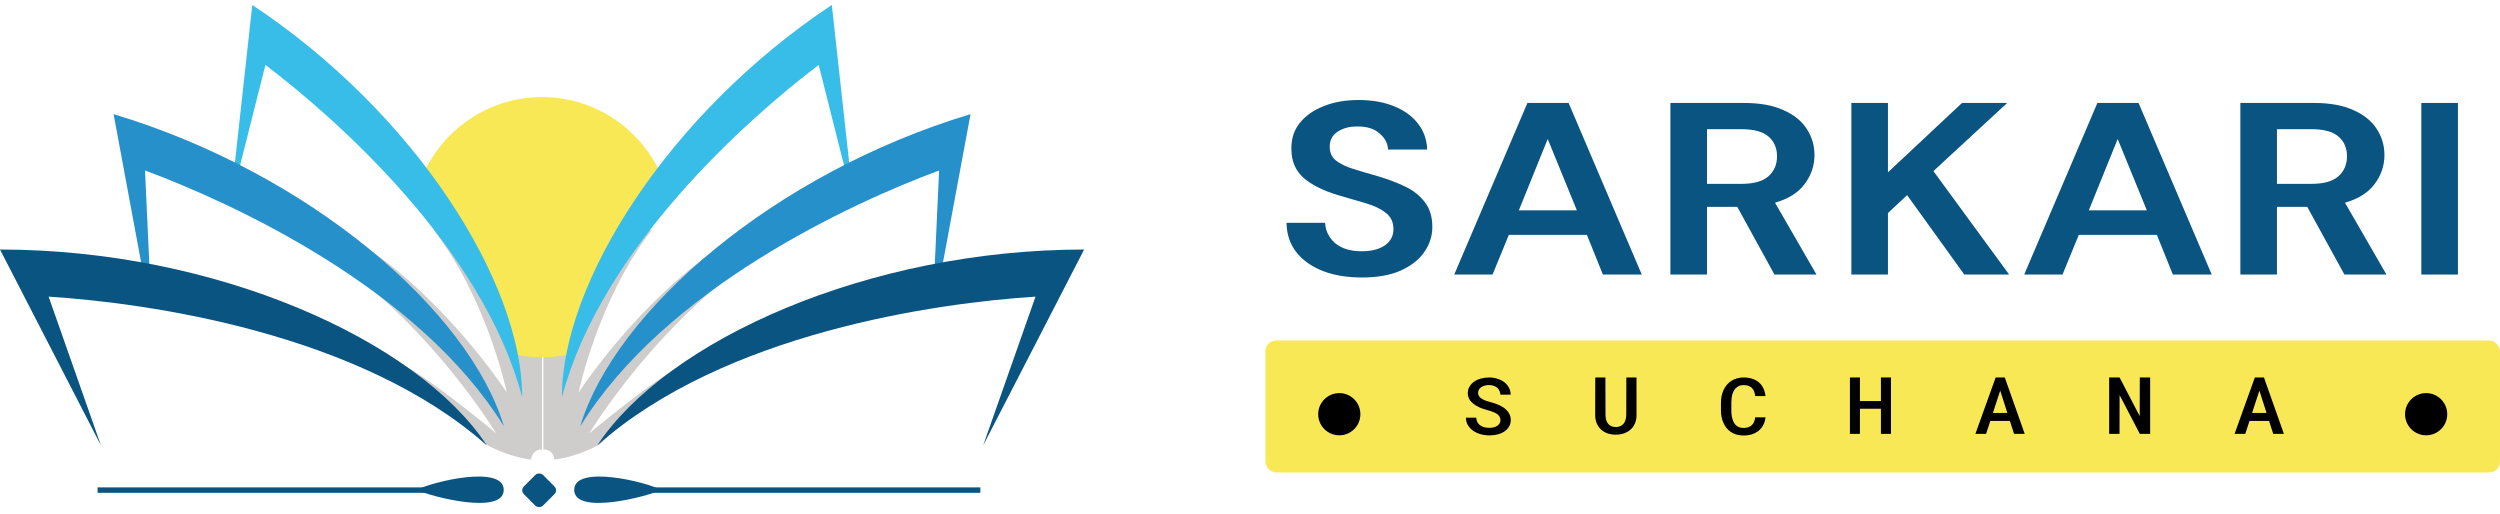 <svg width="243" height="50" viewBox="0 0 243 50" fill="none" xmlns="http://www.w3.org/2000/svg">
<path d="M52.622 43.685C52.077 43.685 51.635 44.128 51.635 44.673V44.673C49.982 44.473 48.391 43.84 47.155 43.157C45.575 41.577 39.962 36.573 39.253 35.519C41.887 36.836 48.21 42.105 48.21 42.105C48.21 42.105 43.468 34.202 35.565 27.616C33.498 24.739 34.673 23.846 35.037 23.664C43.467 29.196 49.263 38.152 49.263 38.152C49.263 38.152 47.419 29.196 42.15 22.347C43.275 21.973 51.373 31.566 52.687 31.566V43.685H52.622Z" fill="#CFCCCC"/>
<path d="M52.88 43.685C53.426 43.685 53.868 44.128 53.868 44.673V44.673C55.52 44.473 57.111 43.84 58.347 43.157C59.928 41.577 65.54 36.573 66.25 35.519C63.615 36.836 57.293 42.105 57.293 42.105C57.293 42.105 62.035 34.202 69.938 27.616C72.004 24.739 70.829 23.846 70.466 23.664C62.036 29.196 56.24 38.152 56.24 38.152C56.24 38.152 58.084 29.196 63.353 22.347C62.228 21.973 54.13 31.566 52.815 31.566V43.685H52.88Z" fill="#CFCCCC"/>
<path d="M64.543 19.449C61.382 19.449 58.748 26.562 55.586 34.395C54.656 34.613 53.686 34.728 52.688 34.728C51.691 34.728 50.721 34.613 49.791 34.395C46.893 26.825 43.995 23.137 40.57 18.395C40.57 16.306 41.447 16.288 41.447 16.288C43.548 12.219 47.794 9.438 52.688 9.438C57.583 9.438 61.829 12.219 63.93 16.288C64.827 18.024 64.543 17.36 64.543 19.449Z" fill="#F9E856"/>
<path d="M25.8 6.312L22.396 19.8L24.523 0.481C40.352 10.976 50.782 27.465 50.756 38.603C46.915 24.109 32.696 11.544 25.8 6.312Z" fill="#38BDE8"/>
<path d="M48.983 41.45C40.721 28.048 22.615 19.734 14.095 16.569L14.674 29.125L14.39 29.125L11.041 11.095C30.138 16.839 45.628 30.246 48.983 41.45Z" fill="#2690CA"/>
<path d="M4.725 28.834L9.814 43.301L0 24.254C20.938 24.254 40.566 33.051 47.328 43.301C34.969 32.324 14.249 29.44 4.725 28.834Z" fill="#0A5482"/>
<path d="M79.576 6.312L82.981 19.8L80.853 0.481C65.025 10.976 54.594 27.465 54.621 38.603C58.462 24.109 72.68 11.544 79.576 6.312Z" fill="#38BDE8"/>
<path d="M56.394 41.45C64.655 28.048 82.762 19.734 91.282 16.569L90.703 29.125L90.987 29.125L94.336 11.095C75.239 16.839 59.749 30.246 56.394 41.45Z" fill="#2690CA"/>
<path d="M100.651 28.834L95.562 43.301L105.377 24.254C84.439 24.254 64.81 33.051 58.049 43.301C70.408 32.324 91.127 29.44 100.651 28.834Z" fill="#0A5482"/>
<rect x="50.543" y="47.656" width="2.634" height="2.634" rx="0.527" transform="rotate(-45 50.543 47.656)" fill="#0A5482"/>
<path d="M64.242 47.618C62.96 48.269 55.812 50.108 55.812 47.618C55.812 45.127 62.901 46.851 64.242 47.618Z" fill="#0A5482"/>
<path d="M62.624 47.374H95.291V47.901H62.624V47.374Z" fill="#0A5482"/>
<path d="M40.532 47.618C41.815 48.269 48.963 50.108 48.963 47.618C48.963 45.127 41.874 46.851 40.532 47.618Z" fill="#0A5482"/>
<path d="M42.151 47.374H9.484V47.901H42.151V47.374Z" fill="#0A5482"/>
<path d="M132.387 26.973C130.96 26.973 129.701 26.766 128.608 26.353C127.515 25.924 126.654 25.32 126.024 24.542C125.394 23.748 125.07 22.787 125.051 21.659H128.802C128.839 22.437 129.164 23.096 129.775 23.637C130.405 24.161 131.266 24.423 132.359 24.423C133.304 24.423 134.054 24.232 134.61 23.851C135.165 23.454 135.443 22.93 135.443 22.278C135.443 21.595 135.193 21.063 134.693 20.682C134.211 20.301 133.563 19.991 132.748 19.753C131.933 19.514 131.062 19.26 130.136 18.99C128.636 18.545 127.487 17.974 126.691 17.275C125.913 16.576 125.524 15.646 125.524 14.487C125.505 13.502 125.774 12.66 126.329 11.961C126.904 11.246 127.682 10.698 128.663 10.317C129.645 9.92 130.775 9.721 132.053 9.721C133.35 9.721 134.489 9.92 135.471 10.317C136.471 10.714 137.249 11.27 137.805 11.985C138.379 12.7 138.685 13.55 138.722 14.534H134.915C134.897 13.947 134.628 13.43 134.109 12.986C133.609 12.525 132.905 12.295 131.998 12.295C131.22 12.279 130.562 12.445 130.025 12.795C129.506 13.129 129.247 13.621 129.247 14.272C129.247 14.828 129.451 15.273 129.858 15.607C130.266 15.924 130.821 16.194 131.525 16.417C132.229 16.639 133.035 16.878 133.943 17.132C134.906 17.418 135.786 17.751 136.582 18.132C137.379 18.514 138.018 19.022 138.499 19.657C138.981 20.277 139.222 21.079 139.222 22.064C139.222 22.938 138.963 23.748 138.444 24.494C137.925 25.241 137.157 25.845 136.138 26.305C135.119 26.75 133.869 26.973 132.387 26.973Z" fill="#0A5482"/>
<path d="M141.352 26.686L148.466 10.007H152.467L159.58 26.686H155.801L154.245 22.826H146.66L145.076 26.686H141.352ZM147.632 20.444H153.272L150.438 13.51L147.632 20.444Z" fill="#0A5482"/>
<path d="M162.363 26.686V10.007H169.504C171.06 10.007 172.338 10.238 173.338 10.698C174.357 11.143 175.117 11.755 175.617 12.533C176.117 13.295 176.367 14.145 176.367 15.082C176.367 16.099 176.052 17.028 175.422 17.87C174.811 18.712 173.848 19.324 172.533 19.705L176.561 26.686H172.477L168.865 20.11H165.92V26.686H162.363ZM165.92 17.87H169.282C170.467 17.87 171.338 17.624 171.894 17.132C172.449 16.639 172.727 15.988 172.727 15.178C172.727 14.383 172.449 13.748 171.894 13.271C171.356 12.795 170.476 12.557 169.254 12.557H165.92V17.87Z" fill="#0A5482"/>
<path d="M179.953 26.686V10.007H183.509V16.75L190.706 10.007H195.096L187.927 16.631L195.29 26.686H190.928L185.371 18.966L183.509 20.706V26.686H179.953Z" fill="#0A5482"/>
<path d="M196.753 26.686L203.866 10.007H207.867L214.98 26.686H211.202L209.646 22.826H202.06L200.476 26.686H196.753ZM203.033 20.444H208.673L205.839 13.51L203.033 20.444Z" fill="#0A5482"/>
<path d="M217.764 26.686V10.007H224.905C226.461 10.007 227.739 10.238 228.739 10.698C229.758 11.143 230.517 11.755 231.017 12.533C231.518 13.295 231.768 14.145 231.768 15.082C231.768 16.099 231.453 17.028 230.823 17.87C230.212 18.712 229.248 19.324 227.933 19.705L231.962 26.686H227.878L224.266 20.11H221.32V26.686H217.764ZM221.32 17.87H224.682C225.868 17.87 226.738 17.624 227.294 17.132C227.85 16.639 228.128 15.988 228.128 15.178C228.128 14.383 227.85 13.748 227.294 13.271C226.757 12.795 225.877 12.557 224.655 12.557H221.32V17.87Z" fill="#0A5482"/>
<path d="M235.353 26.686V10.007H238.91V26.686H235.353Z" fill="#0A5482"/>
<rect x="123" y="33.101" width="120" height="12.82" rx="1.026" fill="#F9E856"/>
<path d="M145.844 40.837C145.844 40.708 145.815 40.596 145.757 40.498C145.699 40.4 145.617 40.312 145.512 40.234C145.401 40.161 145.269 40.096 145.116 40.038C144.967 39.978 144.799 39.924 144.613 39.876C144.327 39.803 144.064 39.714 143.823 39.609C143.584 39.501 143.38 39.38 143.211 39.247C143.042 39.112 142.909 38.959 142.812 38.788C142.717 38.615 142.67 38.42 142.67 38.204C142.67 37.971 142.726 37.761 142.837 37.575C142.948 37.387 143.097 37.226 143.286 37.093C143.475 36.963 143.694 36.864 143.943 36.796C144.196 36.726 144.46 36.69 144.738 36.69C145.032 36.69 145.305 36.732 145.557 36.815C145.813 36.895 146.034 37.008 146.223 37.154C146.412 37.302 146.56 37.479 146.668 37.685C146.779 37.888 146.835 38.114 146.835 38.362H145.844C145.831 38.224 145.797 38.099 145.745 37.986C145.695 37.87 145.624 37.771 145.532 37.688C145.438 37.608 145.323 37.545 145.187 37.5C145.054 37.452 144.9 37.428 144.725 37.428C144.573 37.428 144.431 37.447 144.301 37.485C144.173 37.52 144.063 37.57 143.968 37.636C143.874 37.703 143.8 37.785 143.748 37.88C143.695 37.976 143.669 38.083 143.669 38.2C143.671 38.326 143.708 38.437 143.777 38.532C143.846 38.625 143.939 38.706 144.056 38.777C144.175 38.847 144.311 38.908 144.463 38.961C144.619 39.014 144.781 39.063 144.95 39.108C145.164 39.163 145.372 39.232 145.574 39.315C145.779 39.395 145.968 39.493 146.14 39.609C146.353 39.755 146.524 39.929 146.652 40.132C146.782 40.333 146.847 40.565 146.847 40.829C146.847 41.072 146.79 41.287 146.676 41.473C146.566 41.659 146.416 41.813 146.227 41.936C146.036 42.064 145.814 42.161 145.562 42.226C145.309 42.289 145.043 42.32 144.763 42.32C144.466 42.32 144.173 42.279 143.885 42.196C143.597 42.111 143.346 41.987 143.132 41.827C142.935 41.676 142.778 41.499 142.662 41.296C142.548 41.093 142.49 40.859 142.487 40.596H143.486C143.499 40.764 143.538 40.91 143.602 41.036C143.669 41.159 143.759 41.261 143.873 41.341C143.983 41.424 144.114 41.485 144.264 41.526C144.416 41.566 144.583 41.586 144.763 41.586C144.915 41.586 145.057 41.569 145.187 41.537C145.32 41.504 145.435 41.455 145.532 41.39C145.627 41.327 145.702 41.249 145.757 41.157C145.815 41.064 145.844 40.957 145.844 40.837Z" fill="black"/>
<path d="M159.067 36.69L159.071 40.358C159.071 40.642 159.022 40.901 158.925 41.134C158.831 41.365 158.697 41.563 158.522 41.729C158.344 41.895 158.131 42.023 157.881 42.113C157.634 42.203 157.357 42.249 157.049 42.249C156.747 42.249 156.474 42.205 156.23 42.117C155.985 42.026 155.777 41.898 155.605 41.733C155.431 41.567 155.295 41.367 155.198 41.134C155.103 40.901 155.055 40.642 155.052 40.358L155.061 36.69H156.046L156.055 40.358C156.058 40.531 156.081 40.691 156.126 40.837C156.17 40.98 156.235 41.101 156.321 41.202C156.404 41.297 156.505 41.373 156.625 41.428C156.747 41.48 156.888 41.507 157.049 41.507C157.213 41.507 157.357 41.48 157.482 41.428C157.609 41.373 157.716 41.295 157.802 41.194C157.888 41.091 157.953 40.969 157.998 40.829C158.042 40.686 158.067 40.529 158.072 40.358L158.081 36.69H159.067Z" fill="black"/>
<path d="M171.607 40.565C171.579 40.831 171.51 41.074 171.399 41.292C171.288 41.508 171.142 41.693 170.962 41.846C170.779 42.001 170.561 42.122 170.309 42.207C170.059 42.29 169.782 42.331 169.477 42.331C169.227 42.331 168.997 42.301 168.786 42.241C168.578 42.178 168.392 42.09 168.229 41.977C168.071 41.872 167.932 41.745 167.813 41.597C167.696 41.447 167.598 41.282 167.517 41.104C167.437 40.928 167.376 40.737 167.334 40.531C167.295 40.326 167.276 40.111 167.276 39.888V39.138C167.276 38.925 167.295 38.719 167.334 38.521C167.373 38.322 167.431 38.135 167.509 37.959C167.592 37.764 167.699 37.587 167.829 37.428C167.962 37.268 168.115 37.131 168.287 37.018C168.451 36.915 168.631 36.835 168.828 36.777C169.027 36.719 169.245 36.69 169.481 36.69C169.8 36.69 170.084 36.733 170.334 36.819C170.586 36.904 170.801 37.024 170.979 37.18C171.159 37.338 171.3 37.529 171.403 37.752C171.508 37.976 171.576 38.224 171.607 38.498H170.608C170.592 38.335 170.557 38.188 170.504 38.057C170.454 37.924 170.385 37.811 170.296 37.718C170.205 37.626 170.092 37.555 169.959 37.508C169.826 37.457 169.667 37.432 169.481 37.432C169.351 37.432 169.233 37.449 169.127 37.481C169.025 37.514 168.933 37.56 168.853 37.621C168.742 37.693 168.649 37.789 168.574 37.907C168.502 38.022 168.442 38.151 168.395 38.295C168.359 38.42 168.331 38.554 168.312 38.698C168.295 38.838 168.287 38.983 168.287 39.131V39.888C168.287 40.071 168.298 40.243 168.32 40.403C168.345 40.564 168.383 40.711 168.433 40.844C168.471 40.955 168.52 41.055 168.578 41.145C168.639 41.236 168.711 41.313 168.794 41.379C168.88 41.449 168.979 41.503 169.09 41.541C169.204 41.576 169.333 41.593 169.477 41.593C169.649 41.593 169.801 41.571 169.934 41.526C170.067 41.48 170.181 41.414 170.275 41.326C170.367 41.241 170.441 41.134 170.496 41.006C170.551 40.878 170.588 40.731 170.604 40.565H171.607Z" fill="black"/>
<path d="M183.802 42.173H182.824V39.729H180.785V42.173H179.812V36.69H180.785V38.984H182.824V36.69H183.802V42.173Z" fill="black"/>
<path d="M195.36 40.912H193.459L193.047 42.173H192.007L193.979 36.69H194.865L196.803 42.173H195.767L195.36 40.912ZM193.712 40.136H195.114L194.42 37.967L193.712 40.136Z" fill="black"/>
<path d="M208.994 42.173H207.991L206.024 38.4L206.019 42.173H205.009V36.69H206.024L207.979 40.449L207.987 36.69H208.994V42.173Z" fill="black"/>
<path d="M220.552 40.912H218.651L218.239 42.173H217.199L219.171 36.69H220.057L221.996 42.173H220.96L220.552 40.912ZM218.905 40.136H220.307L219.612 37.967L218.905 40.136Z" fill="black"/>
<circle cx="130.179" cy="40.261" r="2.051" fill="black"/>
<circle cx="235.821" cy="40.261" r="2.051" fill="black"/>
</svg>
